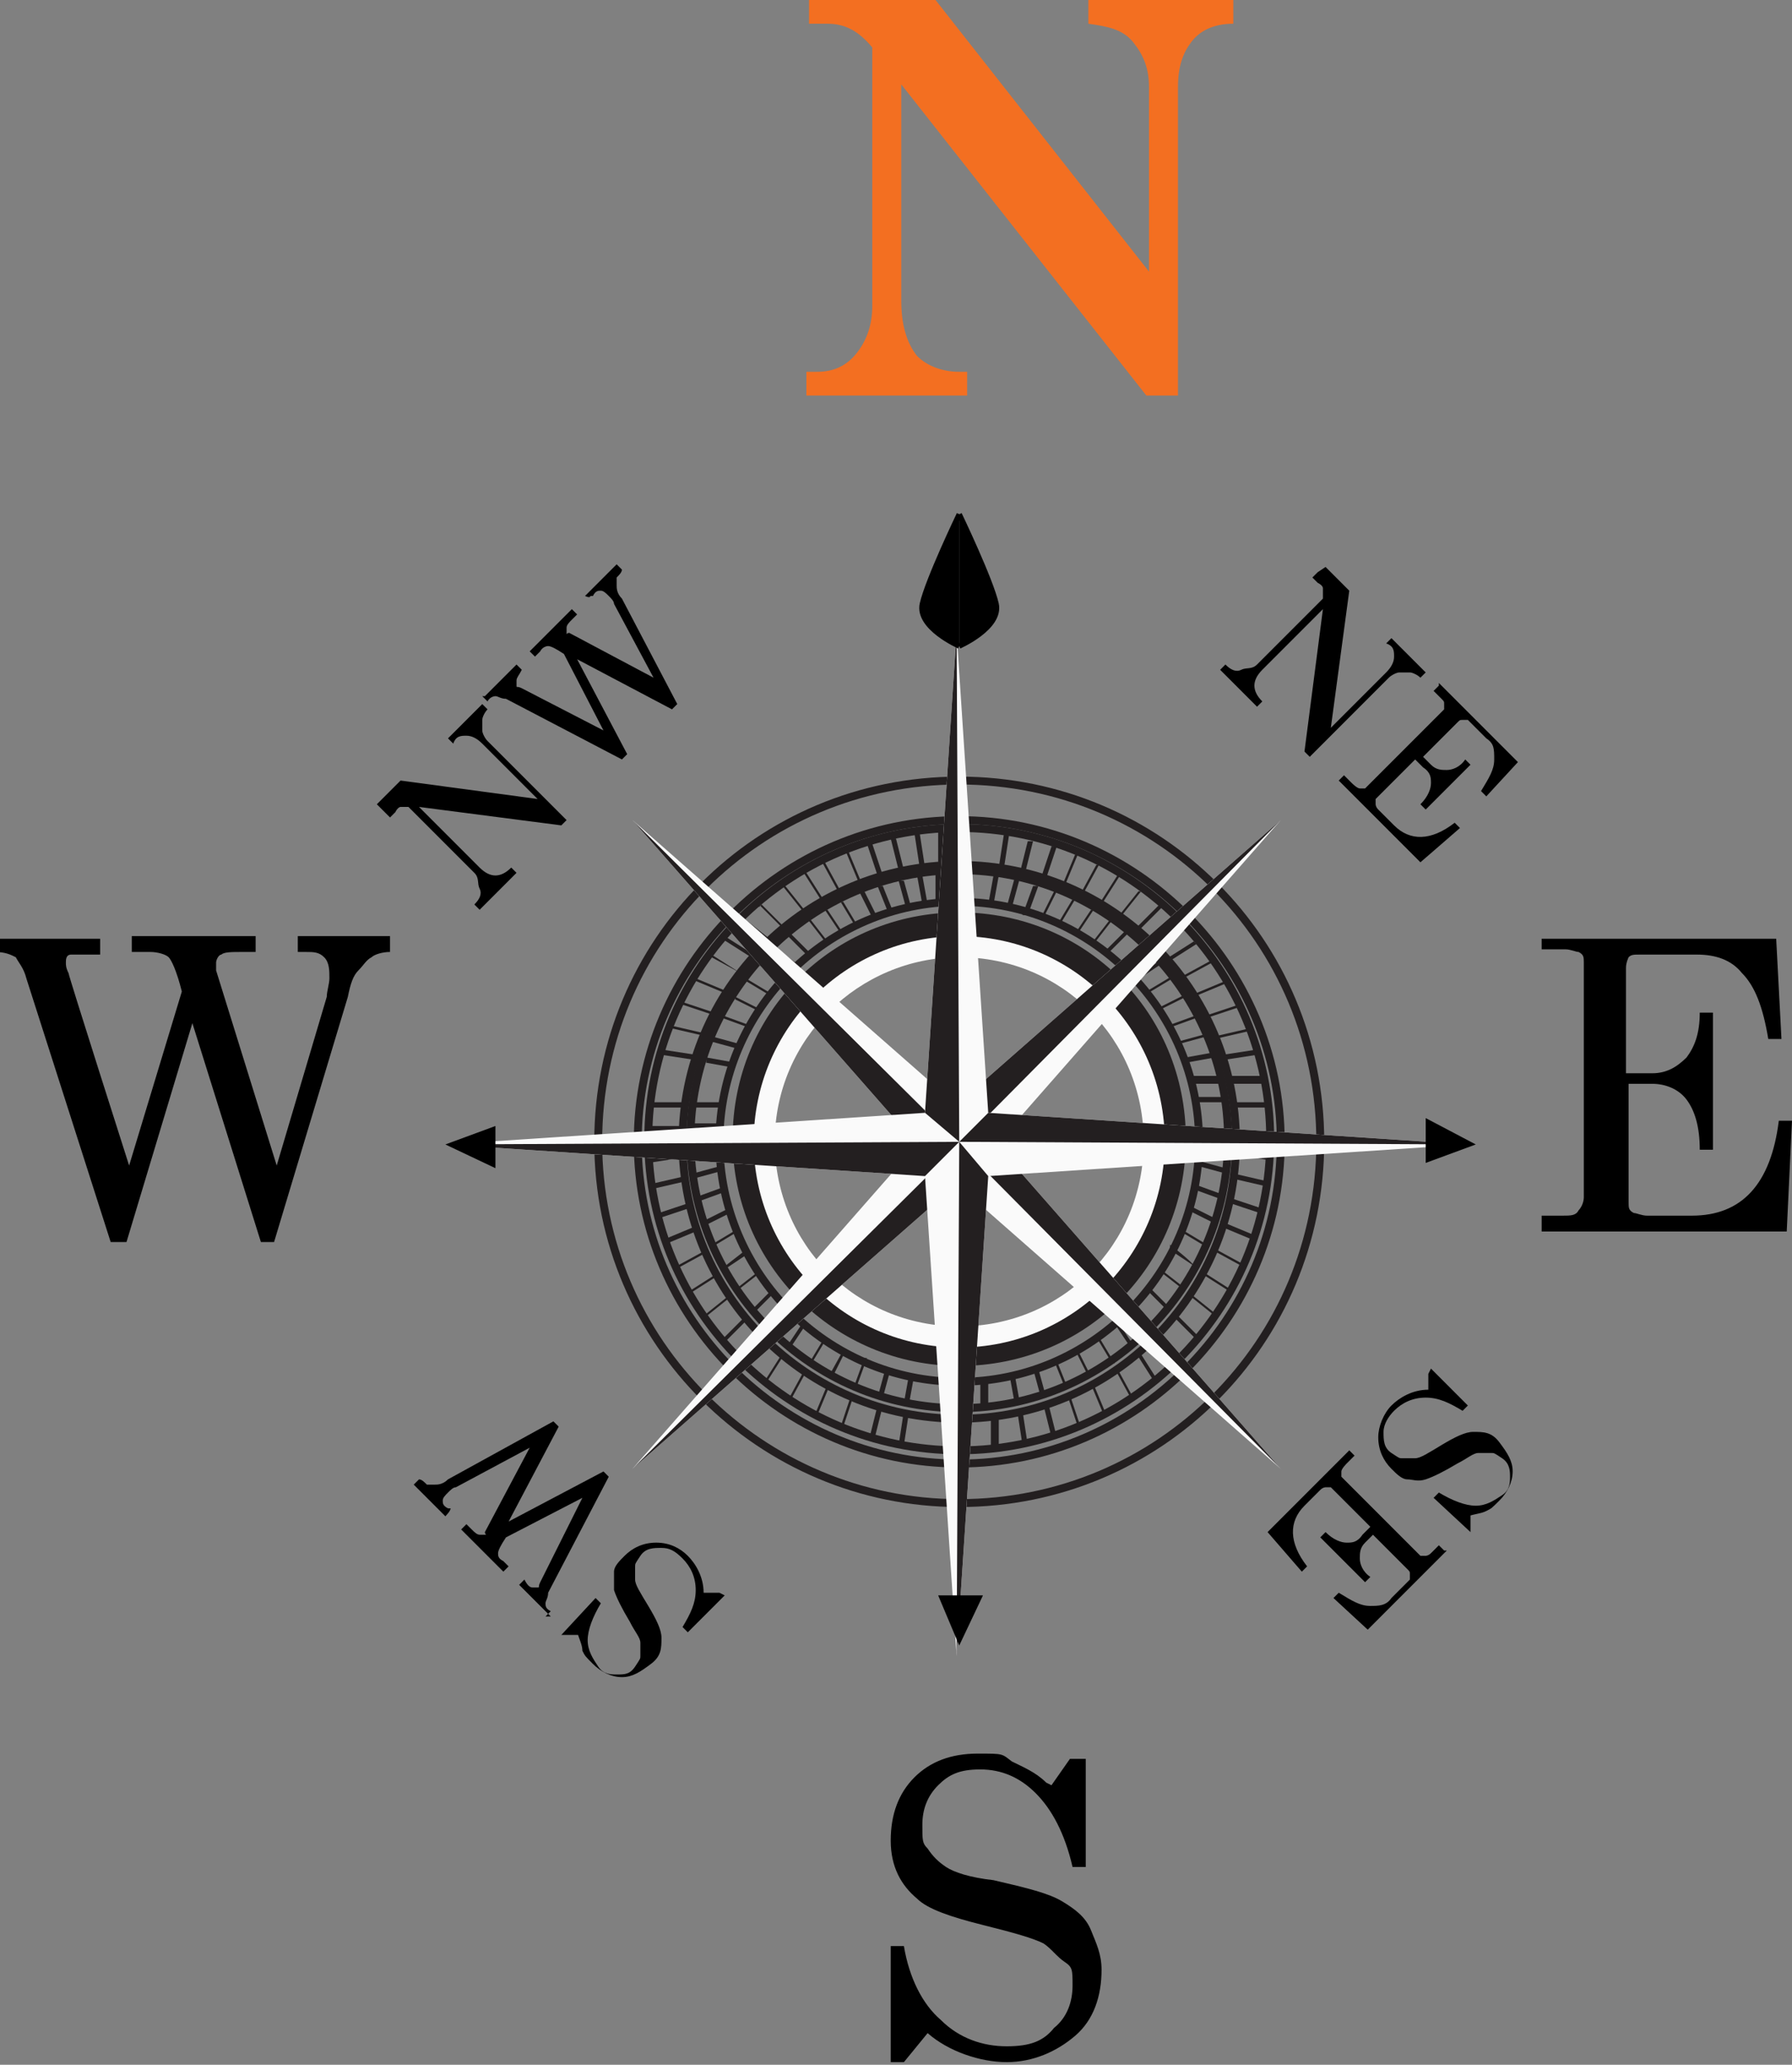 <?xml version="1.0" encoding="UTF-8"?><svg id="b" xmlns="http://www.w3.org/2000/svg" xmlns:xlink="http://www.w3.org/1999/xlink" viewBox="0 0 68 78.3"><rect x="0" y="0" width="68" height="78.3" fill="#808080" stroke="none"/><defs><style>.e{stroke:#000;stroke-width:.2px;}.e,.f,.g{fill:none;}.h{fill:#fafafa;}.f{stroke:#231f20;stroke-miterlimit:10;stroke-width:.3px;}.i{clip-path:url(#d);}.j{fill:#f36f21;}.k{fill:#231f20;}</style><clipPath id="d"><rect class="g" x="16.9" y="18" width="39.1" height="44.8"/></clipPath></defs><g id="c"><g><path d="M39.9,67.7l.7-1h.6v4.1s-.5,0-.5,0c-.3-1.3-.8-2.2-1.4-2.8-.6-.6-1.3-.9-2.1-.9s-1.2,.2-1.6,.6c-.4,.4-.6,.9-.6,1.5s0,.7,.2,.9c.2,.3,.4,.5,.7,.7,.3,.2,.9,.4,1.8,.5,1.3,.3,2.1,.5,2.6,.8,.5,.3,.9,.6,1.1,1.1s.4,.9,.4,1.5c0,1-.3,1.9-1,2.5s-1.6,1-2.6,1-2.2-.4-3-1.1l-.9,1.1h-.5v-4.4h.5c.2,1.2,.7,2.2,1.4,2.8,.7,.7,1.6,1,2.5,1s1.4-.2,1.8-.7c.5-.4,.7-1,.7-1.6s0-.7-.3-.9-.5-.5-.8-.7c-.4-.2-1.1-.4-2.3-.7-1.2-.3-2.1-.6-2.5-1-.6-.5-1-1.2-1-2.2s.3-1.8,.9-2.4c.6-.6,1.4-.9,2.4-.9s.9,0,1.3,.3c.4,.2,.9,.4,1.3,.8Z"/><path class="j" d="M30.8,0h4.7l8.1,10.3V3.3c0-.7-.2-1.2-.6-1.7s-1-.6-1.7-.7V0h5.5V.9c-.8,0-1.3,.3-1.6,.7-.3,.4-.5,.9-.5,1.7V15h-1.2L34.2,3.2V11.4c0,.9,.2,1.6,.6,2.1,.4,.4,1,.6,1.6,.6h.3v.9h-6.1v-.9h.4c.6,0,1.1-.2,1.5-.7,.4-.5,.6-1.1,.6-1.8V1.8c-.5-.6-1-.9-1.7-.9h-.7V0Z"/><path d="M0,35.6H3.8v.6h-.3c-.4,0-.6,0-.8,0s-.2,.2-.2,.3,0,.2,.1,.4h0c0,.1,2.3,7.3,2.3,7.3l2-6.6c-.2-.8-.4-1.2-.5-1.3s-.4-.2-.7-.2h-.7v-.6h4.7v.6h-.5c-.4,0-.7,0-.8,.1-.1,0-.2,.2-.2,.3s0,.2,0,.3l2.3,7.4,1.9-6.4c0-.2,.1-.5,.1-.7,0-.3,0-.6-.2-.8-.2-.2-.4-.2-.7-.2h-.3v-.6h3.5v.6c-.3,0-.6,.1-.7,.2-.2,.1-.3,.3-.5,.5s-.3,.5-.4,1l-2.8,9.3h-.5l-2.6-8.3-2.5,8.3h-.6l-3.2-10c-.1-.4-.3-.6-.4-.8-.2-.1-.4-.2-.8-.2v-.6Z"/><path d="M58.5,35.6h8.9l.2,3.8h-.5c-.2-1.2-.5-2-1-2.5-.4-.5-1-.7-1.7-.7h-2.2c-.2,0-.3,0-.4,.1,0,0-.1,.2-.1,.4v4h1c.5,0,.9-.2,1.3-.6,.3-.4,.5-.9,.5-1.7h.5v5.2h-.5c0-.9-.2-1.5-.5-1.9-.3-.4-.8-.6-1.3-.6h-.9v4.5c0,.2,0,.3,.2,.4,.1,0,.3,.1,.5,.1h1.7c1.9,0,3-1.2,3.3-3.6h.5l-.2,4.2h-9.3v-.6h.8c.3,0,.5,0,.6-.2,.1-.1,.2-.3,.2-.5v-8.9c0-.2,0-.3-.2-.4-.1,0-.3-.1-.5-.1h-.9v-.6Z"/><g><path d="M50.3,21.5l.9,.9-.7,5.2,2.1-2.1c.2-.2,.3-.4,.3-.6,0-.2,0-.4-.3-.5l.2-.2,1.3,1.3-.2,.2c-.1-.1-.3-.2-.4-.2-.1,0-.2,0-.4,0-.1,0-.3,.1-.4,.2l-3,3-.2-.2,.7-5.4-2.3,2.3c-.2,.2-.3,.4-.3,.6,0,.2,.1,.4,.3,.6l-.2,.2-1.4-1.4,.2-.2c.2,.2,.4,.3,.6,.2s.4,0,.6-.2l2.5-2.5h0c0-.3,0-.4,0-.4,0,0,0-.1-.2-.2l-.2-.2,.2-.2Z"/><path d="M54.6,25.9l3,3-1.2,1.3-.2-.2c.3-.5,.5-.8,.5-1.2s0-.6-.3-.8l-.7-.7c0,0-.1,0-.2,0s-.1,0-.2,.1l-1.3,1.3,.3,.3c.2,.2,.4,.2,.6,.2,.2,0,.5-.1,.7-.4l.2,.2-1.7,1.7-.2-.2c.3-.3,.4-.6,.4-.8s0-.4-.3-.6l-.3-.3-1.5,1.5c0,0,0,.1,0,.2,0,0,0,.1,.1,.2l.6,.6c.6,.6,1.4,.6,2.3-.1l.2,.2-1.5,1.3-3.1-3.1,.2-.2,.3,.3c0,0,.2,.2,.3,.2,0,0,.1,0,.2,0l3-3c0,0,0-.1,0-.2s0-.1-.1-.2l-.3-.3,.2-.2Z"/></g><g><path d="M55.8,57.3v.6c0,0,0,.2,0,.2l-1.4-1.3,.2-.2c.5,.3,1,.5,1.4,.5,.4,0,.7-.2,1-.4s.3-.5,.3-.7,0-.5-.3-.7-.3-.2-.4-.2c-.1,0-.3,0-.5,0s-.4,.2-.8,.4c-.5,.3-.9,.5-1.2,.6s-.5,0-.7,0c-.2,0-.4-.2-.6-.4-.3-.3-.5-.7-.5-1.2,0-.4,.2-.9,.5-1.2s.8-.6,1.4-.6v-.6c0,0,.1-.2,.1-.2l1.4,1.4-.2,.2c-.5-.3-.9-.5-1.4-.5-.5,0-.9,.2-1.2,.5-.2,.2-.4,.5-.4,.8s0,.6,.3,.8,.3,.2,.4,.2c.2,0,.3,0,.5,0s.5-.2,1-.5c.5-.3,.9-.5,1.2-.5,.4,0,.7,0,1,.4s.5,.7,.5,1.1c0,.4-.2,.8-.5,1.1s-.3,.3-.5,.4-.4,.1-.7,.2Z"/><path d="M54.9,58.8l-3,3-1.3-1.2,.2-.2c.5,.3,.8,.5,1.2,.5,.3,0,.6,0,.8-.3l.7-.7c0,0,0-.1,0-.2s0-.1-.1-.2l-1.3-1.3-.3,.3c-.2,.2-.2,.4-.2,.6s.1,.5,.4,.7l-.2,.2-1.7-1.7,.2-.2c.3,.3,.6,.4,.8,.4s.4,0,.6-.3l.3-.3-1.5-1.5c0,0-.1,0-.2,0,0,0-.1,0-.2,.1l-.6,.6c-.6,.6-.6,1.4,.1,2.3l-.2,.2-1.3-1.5,3.1-3.1,.2,.2-.3,.3c0,0-.2,.2-.2,.3,0,0,0,.1,0,.2l3,3c0,0,.1,0,.2,0,0,0,.1,0,.2-.1l.3-.3,.2,.2Z"/></g><g><path d="M22.1,62h-.6c0,0-.2,0-.2,0l1.3-1.4,.2,.2c-.3,.5-.5,1-.5,1.4,0,.4,.2,.7,.4,1s.5,.3,.7,.3c.3,0,.5,0,.7-.3s.2-.3,.2-.4c0-.1,0-.3,0-.5s-.2-.4-.4-.8c-.3-.5-.5-.9-.6-1.2,0-.3,0-.5,0-.7s.2-.4,.4-.6c.3-.3,.7-.5,1.2-.5s.9,.2,1.2,.5,.6,.8,.6,1.4h.6c0,0,.2,.1,.2,.1l-1.4,1.4-.2-.2c.3-.5,.5-.9,.5-1.4,0-.5-.2-.9-.5-1.2s-.5-.4-.8-.4-.6,0-.8,.3-.2,.3-.2,.4c0,.1,0,.3,0,.5s.2,.5,.5,1c.3,.5,.5,.9,.5,1.2,0,.4,0,.7-.4,1s-.7,.5-1.1,.5c-.4,0-.8-.2-1.1-.5s-.3-.3-.4-.5c0-.2-.1-.4-.2-.7Z"/><path d="M20.9,61.3l-1.2-1.2,.2-.2h0c.1,.2,.2,.3,.3,.3,0,0,.1,0,.2,0s0,0,.1-.2h0c0,0,1.6-3.2,1.6-3.2l-2.9,1.5c-.2,.3-.3,.5-.3,.6s0,.2,.2,.3l.2,.2-.2,.2-1.6-1.6,.2-.2,.2,.2c.1,.1,.2,.2,.3,.2s.1,0,.2,0,0,0,0-.1l1.7-3.2-2.8,1.5c-.1,0-.2,.1-.3,.2-.1,.1-.2,.2-.2,.3,0,.1,0,.2,.2,.3h.1c0,.1-.2,.3-.2,.3l-1.2-1.2,.2-.2c.1,0,.2,.1,.3,.2,0,0,.2,0,.3,0,.1,0,.3,0,.5-.2l4-2.2,.2,.2-1.9,3.6,3.6-1.9,.2,.2-2.3,4.4c0,.2-.1,.3-.1,.4s0,.2,.2,.3l-.2,.2Z"/></g><g><path d="M14.3,30.5l.9-.9,5.2,.7-2.1-2.1c-.2-.2-.4-.3-.6-.3-.2,0-.4,0-.5,.3l-.2-.2,1.3-1.3,.2,.2c-.1,.1-.2,.3-.2,.4,0,.1,0,.2,0,.4,0,.1,.1,.3,.2,.4l3,3-.2,.2-5.4-.7,2.3,2.3c.2,.2,.4,.3,.6,.3,.2,0,.4-.1,.6-.3l.2,.2-1.4,1.4-.2-.2c.2-.2,.3-.4,.2-.6s0-.4-.2-.6l-2.5-2.5h0c-.2,0-.3,0-.3,0,0,0-.1,0-.2,.2l-.2,.2-.2-.2Z"/><path d="M18.4,26.4l1.2-1.2,.2,.2h0c-.1,.2-.2,.3-.2,.4,0,0,0,.1,0,.2s0,0,.2,.1h0s3.1,1.6,3.1,1.6l-1.5-2.9c-.3-.2-.5-.3-.6-.3,0,0-.2,0-.3,.2l-.2,.2-.2-.2,1.6-1.6,.2,.2-.2,.2c-.1,.1-.2,.2-.2,.3,0,0,0,.1,0,.2s0,0,.1,0l3.2,1.7-1.5-2.8c0-.1-.1-.2-.2-.3-.1-.1-.2-.2-.3-.2-.1,0-.2,0-.3,.2h-.1c0,.1-.2,0-.2,0l1.2-1.2,.2,.2c0,.1-.1,.2-.2,.3,0,0,0,.2,0,.3s0,.3,.2,.5l2.1,4-.2,.2-3.6-1.9,1.9,3.6-.2,.2-4.4-2.3c-.2,0-.3-.1-.4-.1,0,0-.2,0-.3,.2l-.2-.2Z"/></g><g class="i"><path class="k" d="M36.4,51.8c-4.7,0-8.6-3.8-8.6-8.6s3.8-8.6,8.6-8.6,8.6,3.8,8.6,8.6-3.8,8.6-8.6,8.6m0-16.2c-4.2,0-7.6,3.4-7.6,7.6s3.4,7.6,7.6,7.6,7.6-3.4,7.6-7.6-3.4-7.6-7.6-7.6"/><path class="h" d="M36.4,51.1c-4.3,0-7.8-3.5-7.8-7.8s3.5-7.8,7.8-7.8,7.8,3.5,7.8,7.8-3.5,7.8-7.8,7.8m0-14.8c-3.8,0-7,3.1-7,7s3.1,7,7,7,7-3.1,7-7-3.1-7-7-7"/><path class="f" d="M36.4,53.4c-5.6,0-10.2-4.6-10.2-10.2s4.6-10.2,10.2-10.2,10.2,4.6,10.2,10.2-4.6,10.2-10.2,10.2Zm0-19.2c-5,0-9.1,4.1-9.1,9.1s4.1,9.1,9.1,9.1,9.1-4.1,9.1-9.1-4.1-9.1-9.1-9.1Z"/><path class="f" d="M36.4,55c-6.5,0-11.8-5.3-11.8-11.8s5.3-11.8,11.8-11.8,11.8,5.3,11.8,11.8-5.3,11.8-11.8,11.8Zm0-22.2c-5.8,0-10.5,4.7-10.5,10.5s4.7,10.5,10.5,10.5,10.5-4.7,10.5-10.5-4.7-10.5-10.5-10.5Z"/><path class="k" d="M27.2,48.3l-1.1,.7s0,0,0,.1l1.1-.7s0,0,0-.1"/><path class="k" d="M45.6,48.3l1.1,.7s0,0,0-.1l-1.1-.7s0,0,0,.1"/><path class="k" d="M46,47.4l1.1,.6s0,0,0-.1l-1.1-.6s0,0,0,.1"/><path class="k" d="M46.3,46.5l1.2,.5c0,0,0-.1,0-.2l-1.2-.5c0,0,0,.1,0,.2"/><path class="k" d="M46.8,42h1.3c0,0,0-.1,0-.2h-1.3c0,0,0,.1,0,.2"/><path class="k" d="M46.6,45.6l1.2,.4c0,0,0-.1,0-.2l-1.2-.4c0,0,0,.1,0,.2"/><path class="k" d="M46.9,43.8l1.3,.2c0,0,0-.1,0-.2l-1.3-.2c0,0,0,.1,0,.2"/><path class="k" d="M46.9,42.9h1.3c0,0,0,0,0,0h-1.3c0,0,0,0,0,0"/><path class="k" d="M26.8,47.4l-1.1,.6s0,0,0,.1l1.1-.6s0,0,0-.1"/><path class="k" d="M46.8,44.7l1.3,.3c0,0,0-.1,0-.2l-1.3-.3c0,0,0,.1,0,.2"/><path class="k" d="M30.9,53.7s0,0,.1,0l.5-1.2s0,0-.1,0l-.5,1.2Z"/><path class="k" d="M31.9,54.1c0,0,0,0,.1,0l.4-1.2s0,0-.1,0l-.4,1.2Z"/><path class="k" d="M36.5,55c0,0,.1,0,.2,0v-1.3c0,0-.1,0-.2,0v1.3Z"/><path class="k" d="M29.9,53.1s0,0,.1,0l.6-1.1s0,0-.1,0l-.6,1.1Z"/><path class="k" d="M38.6,53.5l.2,1.3c0,0,.1,0,.2,0l-.2-1.3c0,0-.1,0-.2,0"/><path class="k" d="M35.2,55c0,0,.1,0,.2,0v-1.3c0,0,0,0,0,0v1.3Z"/><path class="k" d="M34.1,54.8c0,0,.1,0,.2,0l.2-1.3c0,0-.1,0-.2,0l-.2,1.3Z"/><path class="k" d="M39.6,53.3l.3,1.2s0,0,.2,0l-.3-1.2c0,0-.1,0-.2,0"/><path class="k" d="M33,54.5c0,0,.1,0,.2,0l.3-1.2c0,0-.1,0-.2,0l-.3,1.2Z"/><path class="k" d="M37.6,53.7v1.3c.2,0,.2,0,.3,0v-1.3c-.2,0-.2,0-.3,0"/><path class="k" d="M42.3,51.9l.6,1.1s0,0,.1,0l-.6-1.1s0,0-.1,0"/><path class="k" d="M43.1,51.3l.7,1.1s0,0,.1-.1l-.7-1.1s0,0-.1,.1"/><path class="k" d="M45.1,49.1l1,.8s0,0,0-.1l-1-.8s0,0,0,.1"/><path class="k" d="M44.5,49.9l.9,.9s0,0,.1-.1l-.9-.9s0,0,0,.1"/><path class="k" d="M27.7,49.1l-1,.8s0,0,0,.1l1-.8s0,0,0-.1"/><path class="k" d="M28.3,49.9l-.9,.9s0,0,.1,.1l.9-.9s0,0-.1-.1"/><path class="k" d="M29,50.7l-.8,1s0,0,.1,.1l.8-1s0,0-.1-.1"/><path class="k" d="M40.5,52.9l.4,1.2c0,0,0,0,.1,0l-.4-1.2s0,0-.1,0"/><path class="k" d="M29,52.4s0,0,.1,0l.7-1.1s0,0-.1,0l-.7,1.1Z"/><path class="k" d="M41.4,52.5l.5,1.2s0,0,.1,0l-.5-1.2s0,0-.1,0"/><path class="k" d="M46.4,40.2l1.3-.2c0,0,0-.1,0-.2l-1.3,.2c0,0,0,.1,0,.2"/><path class="k" d="M39.5,33.3c0,0,.1,0,.2,0l.4-1.2c0,0-.1,0-.2,0l-.4,1.2Z"/><path class="k" d="M40.8,32.4l-.5,1.2c0,0,0,0,.1,0l.5-1.2c0,0,0,0-.1,0"/><path class="k" d="M42.5,34.8l.8-1s0,0-.1,0l-.8,1s0,0,.1,0"/><path class="k" d="M38.7,33.1c0,0,.1,0,.2,0l.3-1.2c0,0-.1,0-.2,0l-.3,1.2Z"/><path class="k" d="M41.8,34.3l.7-1.1s0,0-.1,0l-.7,1.1s0,0,.1,0"/><path class="k" d="M41.6,32.8l-.6,1.1s0,0,.1,0l.6-1.1s0,0-.1,0"/><path class="k" d="M36.5,32.8c0,0,.1,0,.2,0v-1.3c0,0-.1,0-.2,0v1.3Z"/><path class="k" d="M37.9,32.9c0,0,.1,0,.2,0l.2-1.3c0,0-.1,0-.2,0l-.2,1.3Z"/><path class="k" d="M35.6,31.5v1.3c.2,0,.2,0,.3,0v-1.3c-.2,0-.2,0-.3,0"/><path class="k" d="M37.1,32.8c0,0,.1,0,.2,0v-1.3c0,0,0,0,0,0v1.3Z"/><path class="k" d="M43.8,50.7l.8,1s0,0,.1-.1l-.8-1s0,0-.1,.1"/><path class="k" d="M43.8,35.9l1-.8h-.1c0-.1-1,.7-1,.7,0,0,0,0,.1,.1"/><path class="k" d="M46.6,41.1h1.3c0-.2,0-.2,0-.3h-1.3c0,.2,0,.2,0,.3"/><path class="k" d="M34.7,31.6l.2,1.3c0,0,.1,0,.2,0l-.2-1.3c0,0-.1,0-.2,0"/><path class="k" d="M43.2,35.3l.9-.9s0,0-.1-.1l-.9,.9s0,0,.1,.1"/><path class="k" d="M46.1,39.4l1.3-.3s0,0,0-.1l-1.3,.3c0,0,0,.1,0,.2"/><path class="k" d="M44.9,37.1l1.1-.6s0,0,0-.1l-1.1,.6s0,0,0,.1"/><path class="k" d="M44.3,36.5l1.1-.7s0,0-.1-.1l-1.1,.7s0,0,.1,.1"/><path class="k" d="M45.8,38.6l1.2-.4s0,0,0-.1l-1.2,.4s0,0,0,.1"/><path class="k" d="M45.3,37.8l1.2-.5s0,0,0-.1l-1.2,.5s0,0,0,.1"/><path class="k" d="M30.6,34.6l-.8-1s0,0-.1,0l.8,1s0,0,.1,0"/><path class="k" d="M26,41.8h-1.3c0,0,0,.1,0,.2h1.3c0,0,0-.1,0-.2"/><path class="k" d="M27.6,37.6l-1.2-.5s0,0,0,.1l1.2,.5s0,0,0-.1"/><path class="k" d="M26.4,40l-1.3-.2c0,0,0,.1,0,.2l1.3,.2c0,0,0-.1,0-.2"/><path class="k" d="M26.8,39.2l-1.3-.3s0,.1,0,.1l1.3,.3s0,0,0-.1"/><path class="k" d="M27.1,38.4l-1.2-.4s0,0,0,.1l1.2,.4s0,0,0-.1"/><path class="k" d="M26.2,40.9h-1.3c0,0,0,0,0,0h1.3c0,0,0,0,0,0"/><path class="k" d="M26.2,45.6l-1.2,.4c0,0,0,.1,0,.2l1.2-.4c0,0,0-.1,0-.2"/><path class="k" d="M34.3,33l-.3-1.2c0,0-.1,0-.2,0l.3,1.2c0,0,.1,0,.2,0"/><path class="k" d="M25.9,42.7h-1.3c0,.2,0,.2,0,.3h1.3c0-.2,0-.2,0-.3"/><path class="k" d="M25.9,43.7l-1.3,.2c0,0,0,.1,0,.2l1.3-.2c0,0,0-.1,0-.2"/><path class="k" d="M26,44.6l-1.3,.3c0,0,0,.1,0,.2l1.3-.3c0,0,0-.1,0-.2"/><path class="k" d="M31.3,32.7s0,0-.1,0l.6,1.1s0,0,.1,0l-.6-1.1Z"/><path class="k" d="M32.1,32.3l.5,1.2c0,0,0,0,.1,0l-.5-1.2c0,0,0,0-.1,0"/><path class="k" d="M31.3,34.2l-.7-1.1s0,0-.1,0l.7,1.1s0,0,.1,0"/><path class="k" d="M32.9,32l.4,1.2c0,0,.1,0,.2,0l-.4-1.2c0,0-.1,0-.2,0"/><path class="k" d="M26.4,46.5l-1.2,.5c0,0,0,.1,0,.2l1.2-.5c0,0,0-.1,0-.2"/><path class="k" d="M29.2,35.6l-1-.8s0,0-.1,.1l1,.8h.1Z"/><path class="k" d="M28.1,36.9l-1.1-.7s0,0,0,.1l1.1,.6s0,0,0-.1"/><path class="k" d="M28.6,36.2l-1.1-.7s0,0-.1,.1l1.1,.7s0,0,.1-.1"/><path class="k" d="M28.8,34.3l.9,.9s0,0,.1,0l-.9-.9s0,0-.1,.1"/><path class="k" d="M30.5,50.1l-.6,.9s0,0,.1,.1l.6-.9s0,0-.1-.1"/><path class="k" d="M31.5,52.2s0,0,.1,0l.5-1h-.1c0,0-.5,.9-.5,.9Z"/><path class="k" d="M45.3,45.1l1.1,.4c0,0,0-.1,0-.2l-1.1-.4c0,0,0,.1,0,.2"/><path class="k" d="M40,51.6l.4,1s0,0,.1,0l-.4-1s0,0-.1,0"/><path class="k" d="M28.3,47.4l-.9,.7s0,0,0,.1l.9-.6s0,0,0-.1"/><path class="k" d="M44.4,47.4l.9,.6h0c0-.1-.9-.8-.9-.8,0,0,0,0,0,.1"/><path class="k" d="M28,46.6l-1,.6c0,0,0,0,0,.1l1-.6c0,0,0-.1,0-.2"/><path class="k" d="M44.8,46.7l1,.6s0,0,0-.1l-1-.6c0,0,0,.1,0,.2"/><path class="k" d="M44,48.2l.9,.7s0,0,0-.1l-.9-.7s0,0,0,.1"/><path class="k" d="M45.1,45.9l1,.5c0,0,0-.1,0-.2l-1-.5c0,0,0,.1,0,.2"/><path class="k" d="M29.9,49.5l-.7,.9s0,0,.1,.1l.7-.9s0,0-.1-.1"/><path class="k" d="M29.3,48.9l-.8,.8s0,0,.1,.1l.8-.8h-.1"/><path class="k" d="M28.8,48.2l-.9,.7s0,0,0,.1l.9-.7s0,0,0-.1"/><path class="k" d="M43.5,48.9l.8,.8s0,0,.1-.1l-.8-.8s0,0-.1,.1"/><path class="k" d="M30.7,51.7s0,0,.1,0l.6-1s0,0-.1,0l-.6,1Z"/><path class="k" d="M45.4,43.4l1.1,.2c0,0,0-.1,0-.2l-1.1-.2c0,0,0,.1,0,.2"/><path class="k" d="M27.7,45.8l-1,.5c0,0,0,.1,0,.2l1-.5c0,0,0-.1,0-.2"/><path class="k" d="M45.2,41.1h1.1c0-.2,0-.2,0-.3h-1.1c0,.2,0,.2,0,.3"/><path class="k" d="M37.2,52.3v1.1c.2,0,.2,0,.3,0v-1.1c-.2,0-.2,0-.3,0"/><path class="k" d="M38.3,52.1l.2,1.1c0,0,.1,0,.2,0l-.2-1.1c0,0-.1,0-.2,0"/><path class="k" d="M40.8,51.2l.5,1s0,0,.1,0l-.5-1s0,0-.1,0"/><path class="k" d="M45.4,42.5s0,0,0,0c0,0,0,0,0,.1h1.1c0,0,0,0,0,0h-1.1Z"/><path class="k" d="M39.2,51.9l.3,1.1c0,0,.1,0,.2,0l-.3-1.1c0,0-.1,0-.2,0"/><path class="k" d="M45.3,41.8h1.1c0,0,0-.1,0-.2h-1.1c0,0,0,.1,0,.2"/><path class="k" d="M45.4,44.2l1.1,.3v-.2s-1.1-.3-1.1-.3c0,0,0,.1,0,.2"/><path class="k" d="M42.3,50.2l.6,.9s0,0,.1-.1l-.6-.9s0,0-.1,.1"/><path class="k" d="M33.3,53c0,0,.1,0,.2,0l.3-1.1c0,0-.1,0-.2,0l-.3,1.1Z"/><path class="k" d="M32.4,52.6c0,0,0,0,.1,0l.4-1.1s0,0-.1,0l-.4,1.1Z"/><path class="k" d="M36.3,53.4c0,0,.1,0,.2,0v-1.1c0,0-.1,0-.2,0v1.1Z"/><path class="k" d="M42.9,49.5l.7,.9s0,0,.1-.1l-.7-.9s0,0-.1,.1"/><path class="k" d="M34.3,53.2c0,0,.1,0,.2,0l.2-1.1c0,0-.1,0-.2,0l-.2,1.1Z"/><path class="k" d="M41.6,50.7l.6,1s0,0,.1,0l-.6-1s0,0-.1,0"/><path class="k" d="M35.3,53.4c0,0,.1,0,.2,0v-1.1s0,0,0,0v1.1Z"/><path class="k" d="M42,36.2l.8-.8s0,0-.1-.1l-.8,.8s0,0,.1,.1"/><path class="k" d="M39.4,33.6c0,0-.1,0-.2,0l-.4,1.1c0,0,.1,0,.2,0l.4-1.1Z"/><path class="k" d="M40.9,35.4l.6-.9s0,0-.1,0l-.6,.9s0,0,.1,0"/><path class="k" d="M38.5,33.3l-.3,1.1c0,0,.1,0,.2,0l.3-1.1c0,0-.1,0-.2,0"/><path class="k" d="M40.8,34.1s0,0-.1,0l-.6,1s0,0,.1,0l.6-1Z"/><path class="k" d="M40.1,33.8c0,0,0,0-.1,0l-.5,1c0,0,0,0,.1,0l.5-1Z"/><path class="k" d="M34.8,33.2l.2,1.1c0,0,.1,0,.2,0l-.2-1.1c0,0-.1,0-.2,0"/><path class="k" d="M37.9,33.2c0,0-.1,0-.2,0l-.2,1.1c0,0,.1,0,.2,0l.2-1.1Z"/><path class="k" d="M36.2,34.2c0,0,.1,0,.2,0v-1.1c0,0-.1,0-.2,0v1.1Z"/><path class="k" d="M34.1,33.4l.3,1.1c0,0,.1,0,.2,0l-.3-1.1c0,0-.1,0-.2,0"/><path class="k" d="M36.8,34.2c0,0,.1,0,.2,0v-1.1s0,0,0,0v1.1Z"/><path class="k" d="M44.7,39.6l1.1-.3c0,0,0,0,0-.1l-1.1,.3c0,0,0,0,0,.1"/><path class="k" d="M44.3,39l1.1-.4s0,0,0-.1l-1.1,.4s0,0,0,.1"/><path class="k" d="M27.5,45l-1.1,.4c0,0,0,.1,0,.2l1.1-.4c0,0,0-.1,0-.2"/><path class="k" d="M35.6,33.1s0,0,0,0c0,0,0,0-.1,0v1.1c.1,0,.2,0,.2,0,0,0,0,0,0,0v-1.1Z"/><path class="k" d="M44,38.3l1-.5s0,0,0-.1l-1,.5s0,0,0,.1"/><path class="k" d="M43.1,37.2l.9-.6s0,0-.1-.1l-.9,.7h.1Z"/><path class="k" d="M41.5,35.8l.7-.9s0,0-.1,0l-.7,.9s0,0,.1,0"/><path class="k" d="M42.6,36.7l.9-.7s0,0-.1-.1l-.9,.7s0,0,.1,.1"/><path class="k" d="M43.5,37.7l1-.6s0,0,0-.1l-1,.6s0,0,0,.1"/><path class="k" d="M45,40.3l1.1-.2c0,0,0-.1,0-.2l-1.1,.2c0,0,0,.1,0,.2"/><path class="k" d="M27.9,40.3l-1.1-.2c0,0,0,.1,0,.2l1.1,.2c0,0,0-.1,0-.2"/><path class="k" d="M28.1,39.6l-1.1-.3c0,0,0,.1,0,.2l1.1,.3s0,0,0-.1"/><path class="k" d="M28.9,38.3l-1-.5s0,0,0,.1l1,.5s0,0,0-.1"/><path class="k" d="M27.6,41h-1.1s0,0,0,0h1.1s0,0,0,0"/><path class="k" d="M28.5,38.9l-1.1-.4c0,0,0,0,0,.1l1.1,.4s0,0,0-.1"/><path class="k" d="M27.4,44.2l-1.1,.3c0,0,0,.1,0,.2l1.1-.3c0,0,0-.1,0-.2"/><path class="k" d="M27.3,43.4l-1.1,.2c0,0,0,.1,0,.2l1.1-.2c0,0,0-.1,0-.2"/><path class="k" d="M27.5,41.8h-1.1c0,0,0,.1,0,.2h1.1c0,0,0-.1,0-.2"/><path class="k" d="M27.4,42.6h-1.1c0,.2,0,.2,0,.3h1.1c0-.2,0-.2,0-.3"/><path class="k" d="M29.4,35.9s0,0-.1,.1l.9,.7s0,0,.1-.1l-.9-.7Z"/><path class="k" d="M31.9,34.2l.6,1s0,0,.1,0l-.6-1s0,0-.1,0"/><path class="k" d="M32,35.4l-.6-.9s0,0-.1,0l.6,.9s0,0,.1,0"/><path class="k" d="M32.6,33.8l.5,1c0,0,.1,0,.2,0l-.5-1s0,0-.1,0"/><path class="k" d="M29.3,37.7l-1-.6s0,0,0,.1l1,.6s0,0,.1-.1"/><path class="k" d="M31.4,35.7l-.7-.9s0,0-.1,0l.7,.9s0,0,.1,0"/><path class="k" d="M29.8,37.1l-.9-.6s0,0-.1,.1l.9,.6s0,0,.1-.1"/><path class="k" d="M33.9,34.6l-.4-1c0,0-.1,0-.2,0l.4,1c0,0,.1,0,.2,0"/><path class="k" d="M29.9,35.5l.8,.8s0,0,.1-.1l-.8-.8s0,0-.1,.1"/><path class="f" d="M36.4,57c-7.5,0-13.7-6.1-13.7-13.7s6.1-13.7,13.7-13.7,13.7,6.1,13.7,13.7-6.1,13.7-13.7,13.7Zm0-25.9c-6.7,0-12.2,5.5-12.2,12.2s5.5,12.2,12.2,12.2,12.2-5.5,12.2-12.2-5.5-12.2-12.2-12.2Z"/><polygon class="h" points="48.6 31.1 37.8 43.4 48.6 55.7 36.3 44.9 24 55.7 34.8 43.4 24 31.1 36.3 41.9 48.6 31.1"/><polygon class="k" points="48.6 31.1 36.4 43.4 36.3 41.9 48.6 31.1"/><polygon class="k" points="36.3 44.9 36.4 43.4 24 55.7 36.3 44.9"/><polygon class="k" points="48.6 55.7 36.4 43.4 37.8 43.4 48.6 55.7"/><polygon class="k" points="24 31.1 36.4 43.4 34.8 43.4 24 31.1"/><polygon class="h" points="36.3 24 37.5 42.2 55.7 43.4 37.5 44.6 36.3 62.8 35.1 44.6 16.9 43.4 35.1 42.2 36.3 24"/><polygon class="k" points="36.3 24 36.4 43.3 35.1 42.2 36.3 24"/><polygon class="k" points="37.5 44.6 36.4 43.3 36.3 62.8 37.5 44.6"/><polygon class="k" points="55.7 43.4 36.4 43.3 37.5 42.2 55.7 43.4"/><polygon class="k" points="16.9 43.4 36.4 43.3 35.1 44.6 16.9 43.4"/><polyline points="35.6 60.5 37.3 60.5 36.4 62.4"/><polyline points="18.8 42.7 18.8 44.3 16.9 43.4"/><polyline points="54.1 44.1 54.1 42.4 56 43.4"/><path d="M36.4,24.5s-1.6-.7-1.4-1.6c.2-.9,1.4-3.4,1.4-3.4"/><path class="e" d="M36.4,24.5s-1.6-.7-1.4-1.6c.2-.9,1.4-3.4,1.4-3.4"/><path d="M36.4,24.5s1.6-.7,1.4-1.6c-.2-.9-1.4-3.4-1.4-3.4"/><path class="e" d="M36.4,24.5s1.6-.7,1.4-1.6c-.2-.9-1.4-3.4-1.4-3.4"/></g></g></g></svg>